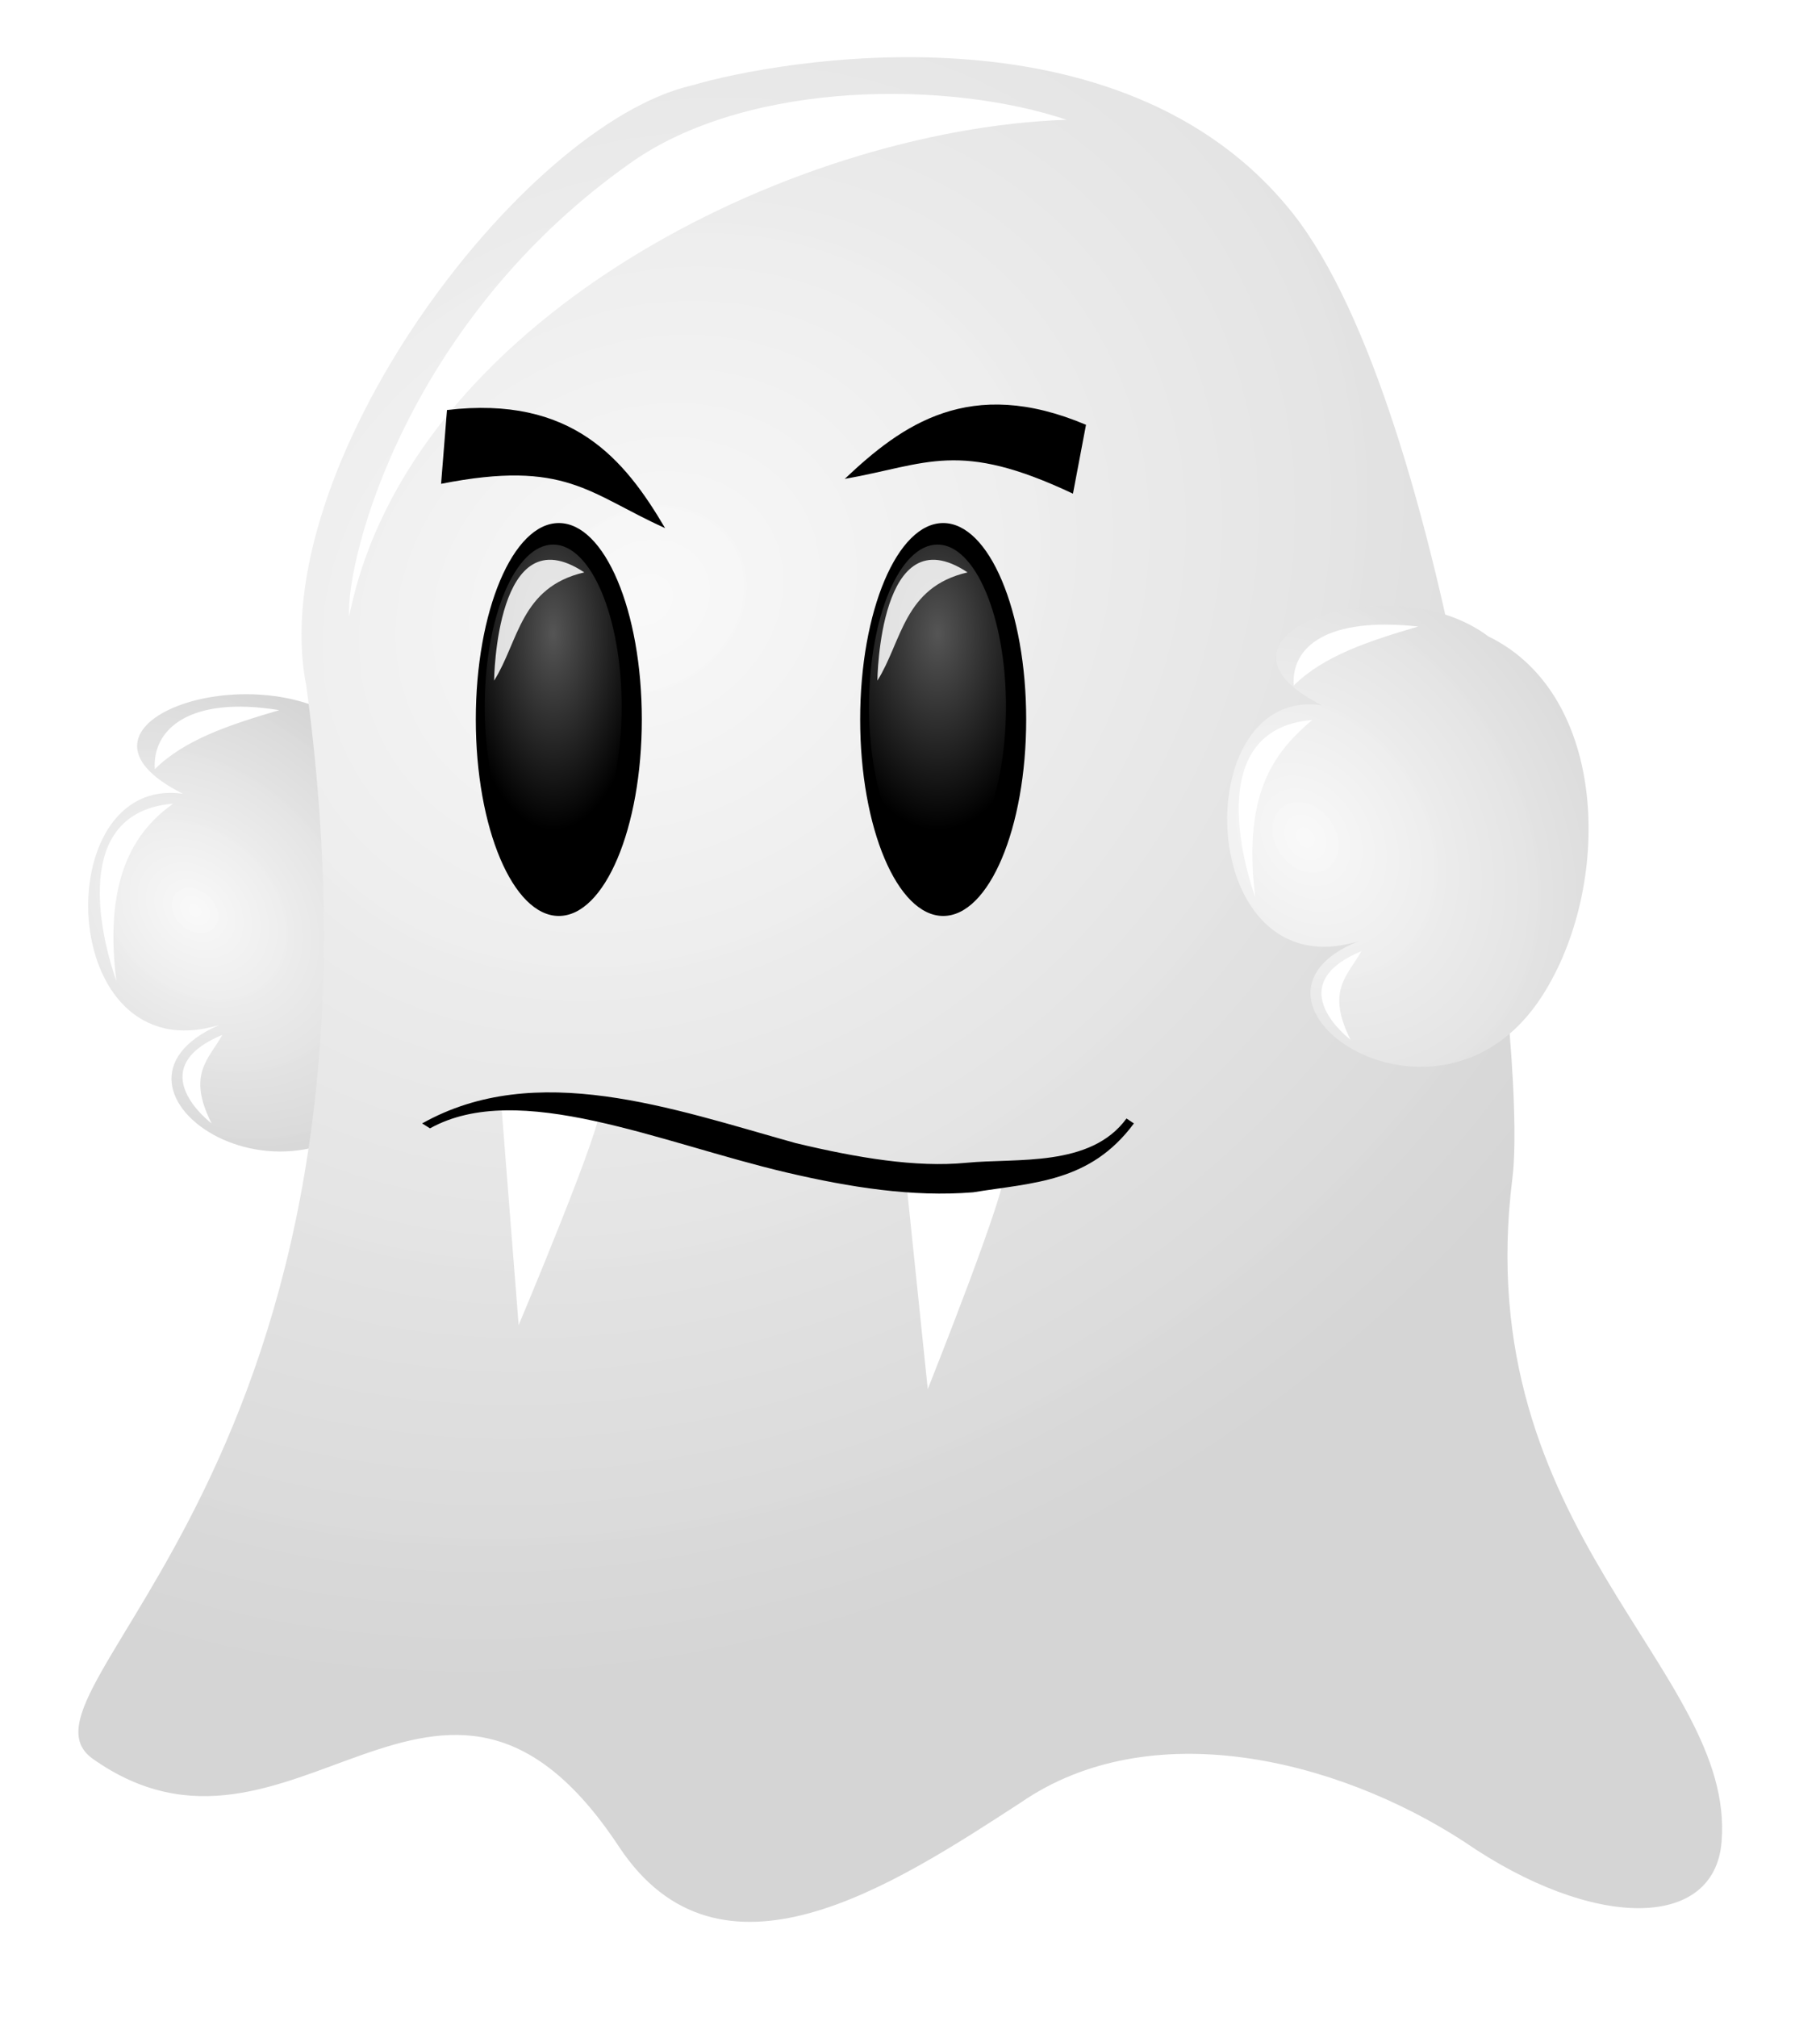 <svg xmlns="http://www.w3.org/2000/svg" xmlns:xlink="http://www.w3.org/1999/xlink" viewBox="0 0 37 41"><defs><radialGradient id="d" cx="19.253" xlink:href="#a" gradientUnits="userSpaceOnUse" cy="1019.9" r="18.408" gradientTransform="matrix(.601 .969 -1.147 .711 1176.9 277.46)"/><radialGradient id="e" cx="24.035" xlink:href="#b" gradientUnits="userSpaceOnUse" cy="17.538" r="1.533" gradientTransform="matrix(0 2.873 -1.342 0 48.005 -53.315)"/><radialGradient id="f" gradientUnits="userSpaceOnUse" xlink:href="#b" cx="24.035" cy="17.538" r="1.533" gradientTransform="matrix(0 2.873 -1.606 0 52.635 -53.315)"/><radialGradient id="j" gradientUnits="userSpaceOnUse" xlink:href="#a" cx="9.304" cy="1025.5" r="3.674" gradientTransform="matrix(1.436 1.978 -1.552 1.126 1610.3 -147.04)"/><radialGradient id="c" cx="9.304" xlink:href="#a" gradientUnits="userSpaceOnUse" cy="1025.5" r="3.674" gradientTransform="matrix(1.216 1.12 -.861 .934 881.15 59.348)"/><filter id="g" y="-.16" width="1.424" x="-.212" height="1.32"><feGaussianBlur stdDeviation=".162"/></filter><filter id="h" y="-.16" width="1.424" x="-.212" height="1.32"><feGaussianBlur stdDeviation=".162"/></filter><filter id="i" y="-.171" width="1.248" x="-.124" height="1.341"><feGaussianBlur stdDeviation=".755"/></filter><filter id="k" y="-.046" width="1.214" x="-.107" height="1.092"><feGaussianBlur stdDeviation=".163"/></filter><linearGradient id="a"><stop stop-color="#f9f9f9" stop-opacity=".985" offset="0"/><stop stop-color="#d5d5d5" offset="1"/></linearGradient><linearGradient id="b"><stop stop-color="#555" offset="0"/><stop offset="1"/></linearGradient></defs><path d="M12.643 1023.8c-1.985-1.5-6.174 0-3.381 1.4-2.76-.4-2.589 5.7.735 4.7-2.967 1.3 1.641 4.4 3.749 1.1 1.411-2.1 1.372-6-1.103-7.2z" transform="translate(-5.543 -1009.066)" fill="url(#c)"/><path d="M7.41 1044.8c-1.867-1.4 6.514-5.9 4.359-21.8-.872-4.4 4.359-11.4 7.847-12.2 1.692-.5 8.719-1.8 12.207 2.6 3.175 4 4.792 17 4.468 19.6-.908 7.2 4.541 10 4.251 13.5-.142 1.8-2.616 1.8-5.232 0-2.616-1.7-6.394-2.6-9.01-.8-2.615 1.7-6.122 4-8.174.9-3.633-5.5-6.658 1.1-10.717-1.8z" transform="translate(-5.543 -1009.066)" fill="url(#d)"/><path d="M10.19 22.434l.354 4.5s1.812-4.3 1.635-4.4c-.177 0-1.812-.1-1.989-.1z" fill="#fff"/><path d="M13.048 14.624c0 2.205-.755 3.993-1.687 3.993s-1.688-1.788-1.688-3.993.755-3.993 1.688-3.993 1.687 1.788 1.687 3.993z" fill-rule="evenodd"/><path d="M26 17.373C26 19.376 25.314 21 24.467 21s-1.533-1.624-1.533-3.627.686-3.627 1.533-3.627S26 15.37 26 17.373z" fill-rule="evenodd" transform="translate(-10.97 -1.413) scale(.908)" fill="url(#e)"/><path d="M20.862 14.624c0 2.205-.755 3.993-1.687 3.993s-1.688-1.788-1.688-3.993.755-3.993 1.688-3.993 1.687 1.788 1.687 3.993z" fill-rule="evenodd"/><path d="M26 17.373C26 19.376 25.314 21 24.467 21s-1.533-1.624-1.533-3.627.686-3.627 1.533-3.627S26 15.37 26 17.373z" fill-rule="evenodd" transform="translate(-3.157 -1.413) scale(.908)" fill="url(#f)"/><path d="M17.421 1020.7c-1.299.3-1.33 1.4-1.833 2.2 0 0 .034-3.4 1.833-2.2z" fill-opacity=".862" transform="translate(-5.543 -1009.066)" filter="url(#g)" fill="#fff"/><path d="M25.213 1020.7c-1.299.3-1.33 1.4-1.833 2.2 0 0 .033-3.4 1.833-2.2z" fill-opacity=".862" transform="translate(-5.543 -1009.066)" filter="url(#h)" fill="#fff"/><path d="M12.64 1021.6c-.068-1.2 1.199-6.1 5.833-9.3 2.384-1.6 6.36-1.6 8.751-.8-5.665.2-13.389 4.1-14.584 10.1z" transform="translate(-5.543 -1009.066)" filter="url(#i)" fill="#fff"/><path d="M17.173 9.734c1.162-1.1 2.54-2.1 4.905-1.1l-.265 1.4c-2.33-1.1-2.948-.6-4.64-.3zM13.521 10.734c-.823-1.4-1.89-2.7-4.434-2.4l-.12 1.5c2.535-.5 3 .2 4.554.9z"/><path d="M18.405 23.834l.456 4.4s1.716-4.3 1.537-4.4h-1.993z" fill="#fff"/><path d="M22.901 22.734c-.73 1-2.235.8-3.256.9-1.022.1-2.214-.1-3.469-.4-2.51-.7-5.279-1.7-7.594-.4l.16.1c1.8-1 4.692.3 7.26.9 1.283.3 2.548.5 3.78.4 1.233-.2 2.38-.2 3.27-1.4l-.15-.1z"/><path d="M35.798 1022c-1.985-1.5-6.175 0-3.381 1.4-2.76-.4-2.589 5.8.735 4.8-2.967 1.2 1.641 4.4 3.748 1.1 1.412-2.2 1.373-6.1-1.102-7.3z" transform="translate(-5.543 -1009.066)" fill="url(#j)"/><path d="M34.375 1021.8c-1.84-.2-2.585.4-2.531 1.2.605-.6 1.511-.9 2.531-1.2zm-2.156 1.9c-2.438.2-1.157 3.6-1.157 3.6-.275-2.2.459-3 1.157-3.6zm1 4.7c-1.688.7-.219 1.8-.219 1.8-.505-1-.061-1.3.219-1.8zM11.22 1023.5c-1.84-.3-2.585.4-2.53 1.2.605-.6 1.51-.9 2.53-1.2zm-2.156 1.9c-2.437.2-1.156 3.6-1.156 3.6-.275-2.2.458-3.1 1.156-3.6zm1 4.7c-1.687.7-.219 1.8-.219 1.8-.505-1-.061-1.3.219-1.8z" fill-opacity=".991" transform="translate(-5.543 -1009.066)" filter="url(#k)" fill="#fff"/></svg>